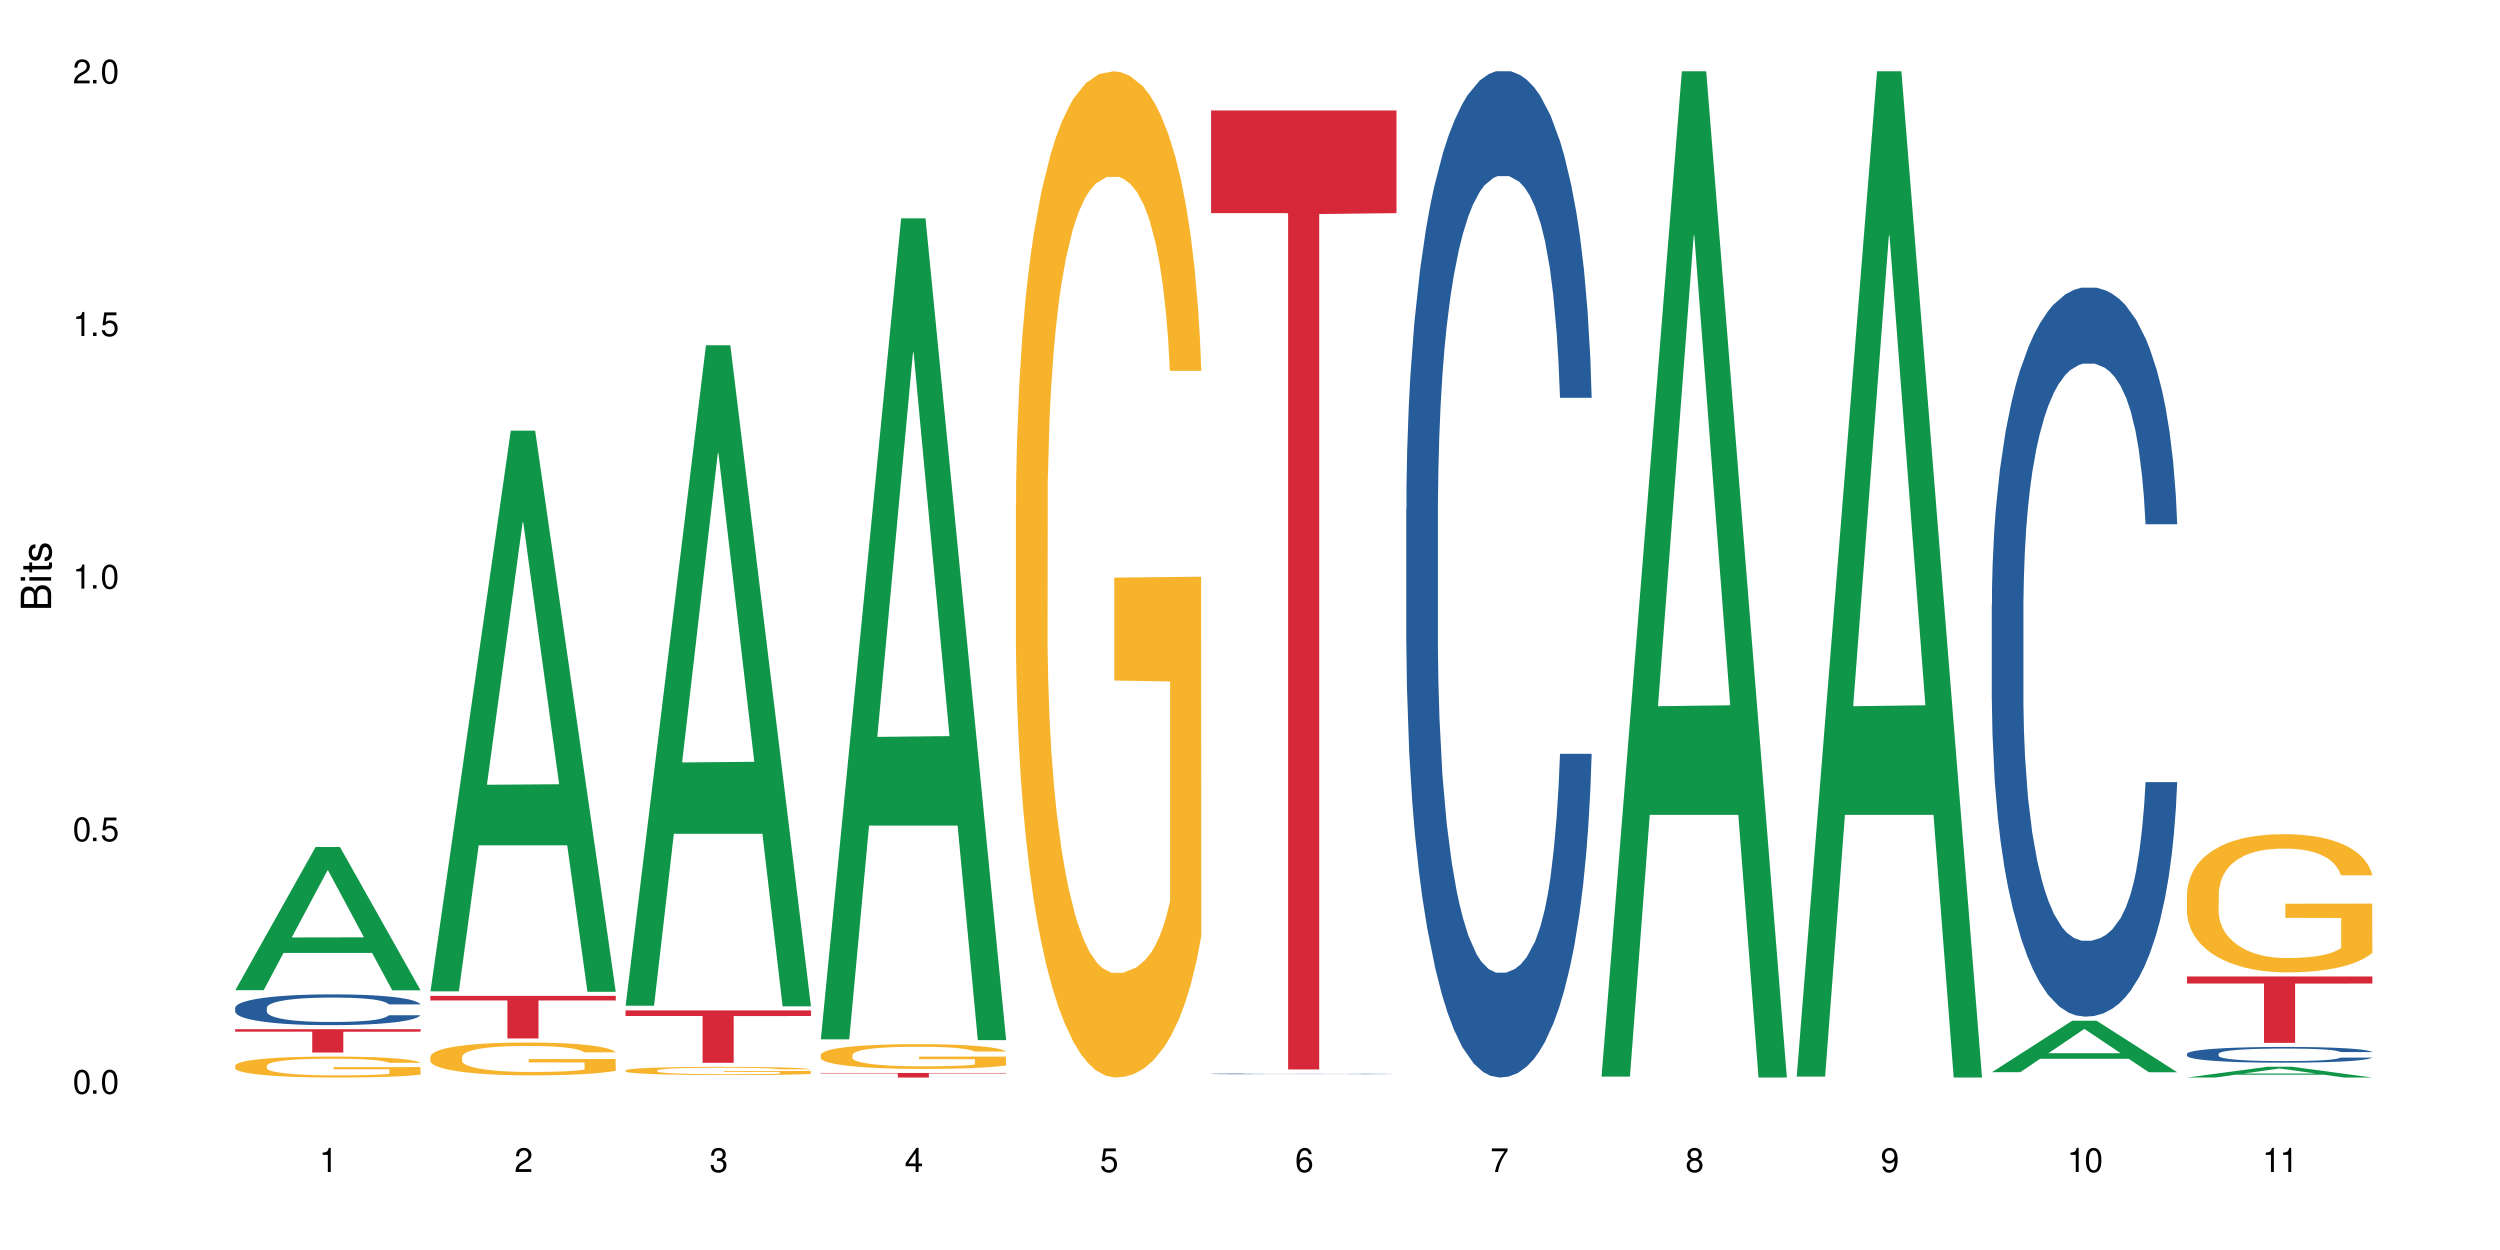 <?xml version="1.0" encoding="UTF-8"?>
<svg xmlns="http://www.w3.org/2000/svg" xmlns:xlink="http://www.w3.org/1999/xlink" width="720" height="360" viewBox="0 0 720 360">
<defs>
<g>
<g id="glyph-0-0">
</g>
<g id="glyph-0-1">
<path d="M 2.641 -6.938 C 2 -6.938 1.422 -6.656 1.078 -6.172 C 0.641 -5.562 0.406 -4.641 0.406 -3.359 C 0.406 -1.016 1.188 0.219 2.641 0.219 C 4.078 0.219 4.859 -1.016 4.859 -3.297 C 4.859 -4.641 4.656 -5.547 4.203 -6.172 C 3.844 -6.656 3.281 -6.938 2.641 -6.938 Z M 2.641 -6.188 C 3.547 -6.188 4 -5.25 4 -3.375 C 4 -1.406 3.562 -0.484 2.625 -0.484 C 1.734 -0.484 1.281 -1.438 1.281 -3.344 C 1.281 -5.25 1.734 -6.188 2.641 -6.188 Z M 2.641 -6.188 "/>
</g>
<g id="glyph-0-2">
<path d="M 1.828 -1 L 0.828 -1 L 0.828 0 L 1.828 0 Z M 1.828 -1 "/>
</g>
<g id="glyph-0-3">
<path d="M 4.562 -6.797 L 1.062 -6.797 L 0.547 -3.094 L 1.328 -3.094 C 1.719 -3.562 2.047 -3.734 2.578 -3.734 C 3.484 -3.734 4.062 -3.109 4.062 -2.094 C 4.062 -1.125 3.484 -0.531 2.578 -0.531 C 1.828 -0.531 1.375 -0.906 1.188 -1.672 L 0.328 -1.672 C 0.453 -1.109 0.547 -0.844 0.75 -0.594 C 1.125 -0.078 1.828 0.219 2.594 0.219 C 3.969 0.219 4.922 -0.781 4.922 -2.219 C 4.922 -3.562 4.031 -4.484 2.719 -4.484 C 2.25 -4.484 1.859 -4.359 1.469 -4.062 L 1.734 -5.969 L 4.562 -5.969 Z M 4.562 -6.797 "/>
</g>
<g id="glyph-0-4">
<path d="M 2.484 -4.938 L 2.484 0 L 3.328 0 L 3.328 -6.938 L 2.766 -6.938 C 2.469 -5.875 2.281 -5.734 0.984 -5.562 L 0.984 -4.938 Z M 2.484 -4.938 "/>
</g>
<g id="glyph-0-5">
<path d="M 4.859 -0.828 L 1.281 -0.828 C 1.359 -1.406 1.672 -1.781 2.5 -2.281 L 3.469 -2.828 C 4.406 -3.344 4.906 -4.062 4.906 -4.906 C 4.906 -5.484 4.672 -6.031 4.266 -6.406 C 3.859 -6.766 3.375 -6.938 2.719 -6.938 C 1.859 -6.938 1.219 -6.625 0.844 -6.031 C 0.609 -5.672 0.5 -5.234 0.484 -4.531 L 1.328 -4.531 C 1.359 -5.016 1.406 -5.281 1.531 -5.516 C 1.75 -5.938 2.188 -6.203 2.703 -6.203 C 3.469 -6.203 4.031 -5.641 4.031 -4.891 C 4.031 -4.344 3.719 -3.859 3.125 -3.516 L 2.234 -3 C 0.812 -2.172 0.406 -1.531 0.328 -0.016 L 4.859 -0.016 Z M 4.859 -0.828 "/>
</g>
<g id="glyph-0-6">
<path d="M 2.125 -3.188 L 2.578 -3.188 C 3.5 -3.188 3.984 -2.766 3.984 -1.922 C 3.984 -1.062 3.469 -0.531 2.594 -0.531 C 1.656 -0.531 1.203 -1 1.156 -2.016 L 0.312 -2.016 C 0.344 -1.453 0.438 -1.094 0.609 -0.781 C 0.953 -0.109 1.625 0.219 2.547 0.219 C 3.953 0.219 4.859 -0.625 4.859 -1.938 C 4.859 -2.828 4.516 -3.297 3.703 -3.594 C 4.344 -3.844 4.656 -4.328 4.656 -5.031 C 4.656 -6.219 3.875 -6.938 2.578 -6.938 C 1.203 -6.938 0.484 -6.172 0.453 -4.703 L 1.297 -4.703 C 1.312 -5.125 1.344 -5.359 1.453 -5.578 C 1.641 -5.969 2.062 -6.203 2.594 -6.203 C 3.344 -6.203 3.797 -5.75 3.797 -5 C 3.797 -4.516 3.609 -4.219 3.25 -4.047 C 3.016 -3.953 2.703 -3.922 2.125 -3.906 Z M 2.125 -3.188 "/>
</g>
<g id="glyph-0-7">
<path d="M 3.141 -1.672 L 3.141 0 L 3.984 0 L 3.984 -1.672 L 4.984 -1.672 L 4.984 -2.438 L 3.984 -2.438 L 3.984 -6.938 L 3.359 -6.938 L 0.266 -2.578 L 0.266 -1.672 Z M 3.141 -2.438 L 1 -2.438 L 3.141 -5.5 Z M 3.141 -2.438 "/>
</g>
<g id="glyph-0-8">
<path d="M 4.781 -5.125 C 4.609 -6.266 3.891 -6.938 2.844 -6.938 C 2.094 -6.938 1.422 -6.578 1.031 -5.953 C 0.594 -5.266 0.406 -4.422 0.406 -3.172 C 0.406 -2 0.578 -1.25 0.984 -0.641 C 1.359 -0.078 1.953 0.219 2.703 0.219 C 3.984 0.219 4.922 -0.75 4.922 -2.094 C 4.922 -3.375 4.062 -4.281 2.844 -4.281 C 2.172 -4.281 1.641 -4.031 1.281 -3.516 C 1.281 -5.234 1.828 -6.188 2.797 -6.188 C 3.391 -6.188 3.797 -5.797 3.938 -5.125 Z M 2.734 -3.531 C 3.547 -3.531 4.062 -2.953 4.062 -2.031 C 4.062 -1.156 3.484 -0.531 2.703 -0.531 C 1.922 -0.531 1.328 -1.188 1.328 -2.078 C 1.328 -2.938 1.906 -3.531 2.734 -3.531 Z M 2.734 -3.531 "/>
</g>
<g id="glyph-0-9">
<path d="M 4.984 -6.797 L 0.438 -6.797 L 0.438 -5.969 L 4.109 -5.969 C 2.5 -3.656 1.828 -2.234 1.328 0 L 2.219 0 C 2.594 -2.172 3.453 -4.047 4.984 -6.094 Z M 4.984 -6.797 "/>
</g>
<g id="glyph-0-10">
<path d="M 3.75 -3.656 C 4.469 -4.094 4.688 -4.438 4.688 -5.078 C 4.688 -6.172 3.844 -6.938 2.641 -6.938 C 1.438 -6.938 0.594 -6.172 0.594 -5.094 C 0.594 -4.438 0.812 -4.094 1.516 -3.656 C 0.734 -3.266 0.359 -2.703 0.359 -1.922 C 0.359 -0.656 1.281 0.219 2.641 0.219 C 3.984 0.219 4.922 -0.656 4.922 -1.922 C 4.922 -2.703 4.531 -3.266 3.75 -3.656 Z M 2.641 -6.188 C 3.359 -6.188 3.812 -5.75 3.812 -5.062 C 3.812 -4.406 3.344 -3.984 2.641 -3.984 C 1.922 -3.984 1.453 -4.406 1.453 -5.078 C 1.453 -5.75 1.922 -6.188 2.641 -6.188 Z M 2.641 -3.266 C 3.484 -3.266 4.062 -2.719 4.062 -1.906 C 4.062 -1.078 3.484 -0.531 2.625 -0.531 C 1.797 -0.531 1.219 -1.094 1.219 -1.906 C 1.219 -2.719 1.781 -3.266 2.641 -3.266 Z M 2.641 -3.266 "/>
</g>
<g id="glyph-0-11">
<path d="M 0.516 -1.578 C 0.672 -0.453 1.406 0.219 2.438 0.219 C 3.188 0.219 3.859 -0.141 4.266 -0.766 C 4.688 -1.453 4.891 -2.297 4.891 -3.547 C 4.891 -4.719 4.703 -5.453 4.312 -6.078 C 3.938 -6.641 3.344 -6.938 2.594 -6.938 C 1.297 -6.938 0.359 -5.969 0.359 -4.625 C 0.359 -3.344 1.234 -2.453 2.453 -2.453 C 3.094 -2.453 3.578 -2.672 4.016 -3.203 C 4 -1.484 3.469 -0.531 2.5 -0.531 C 1.906 -0.531 1.484 -0.906 1.359 -1.578 Z M 2.578 -6.203 C 3.375 -6.203 3.969 -5.531 3.969 -4.641 C 3.969 -3.797 3.391 -3.188 2.547 -3.188 C 1.734 -3.188 1.234 -3.766 1.234 -4.688 C 1.234 -5.562 1.797 -6.203 2.578 -6.203 Z M 2.578 -6.203 "/>
</g>
<g id="glyph-1-0">
</g>
<g id="glyph-1-1">
<path d="M 0 -0.953 L 0 -4.891 C 0 -5.719 -0.234 -6.344 -0.734 -6.797 C -1.188 -7.234 -1.812 -7.469 -2.5 -7.469 C -3.547 -7.469 -4.188 -7 -4.625 -5.875 C -4.984 -6.688 -5.625 -7.094 -6.531 -7.094 C -7.172 -7.094 -7.734 -6.859 -8.141 -6.391 C -8.562 -5.922 -8.75 -5.344 -8.75 -4.5 L -8.75 -0.953 Z M -4.984 -2.062 L -7.766 -2.062 L -7.766 -4.219 C -7.766 -4.844 -7.688 -5.203 -7.453 -5.5 C -7.219 -5.812 -6.859 -5.969 -6.375 -5.969 C -5.891 -5.969 -5.531 -5.812 -5.297 -5.5 C -5.062 -5.203 -4.984 -4.844 -4.984 -4.219 Z M -0.984 -2.062 L -4 -2.062 L -4 -4.781 C -4 -5.766 -3.438 -6.359 -2.484 -6.359 C -1.547 -6.359 -0.984 -5.766 -0.984 -4.781 Z M -0.984 -2.062 "/>
</g>
<g id="glyph-1-2">
<path d="M -6.281 -1.797 L -6.281 -0.797 L 0 -0.797 L 0 -1.797 Z M -8.75 -1.797 L -8.75 -0.797 L -7.484 -0.797 L -7.484 -1.797 Z M -8.75 -1.797 "/>
</g>
<g id="glyph-1-3">
<path d="M -6.281 -3.047 L -6.281 -2.016 L -8.016 -2.016 L -8.016 -1.016 L -6.281 -1.016 L -6.281 -0.172 L -5.469 -0.172 L -5.469 -1.016 L -0.719 -1.016 C -0.078 -1.016 0.281 -1.453 0.281 -2.234 C 0.281 -2.5 0.25 -2.719 0.188 -3.047 L -0.641 -3.047 C -0.609 -2.906 -0.594 -2.766 -0.594 -2.562 C -0.594 -2.141 -0.719 -2.016 -1.156 -2.016 L -5.469 -2.016 L -5.469 -3.047 Z M -6.281 -3.047 "/>
</g>
<g id="glyph-1-4">
<path d="M -4.531 -5.25 C -5.766 -5.25 -6.469 -4.422 -6.469 -2.969 C -6.469 -1.516 -5.719 -0.562 -4.547 -0.562 C -3.562 -0.562 -3.094 -1.062 -2.734 -2.562 L -2.516 -3.484 C -2.344 -4.188 -2.094 -4.469 -1.641 -4.469 C -1.047 -4.469 -0.641 -3.875 -0.641 -3 C -0.641 -2.453 -0.797 -2 -1.062 -1.75 C -1.25 -1.594 -1.422 -1.531 -1.875 -1.469 L -1.875 -0.406 C -0.422 -0.453 0.281 -1.266 0.281 -2.922 C 0.281 -4.5 -0.5 -5.516 -1.719 -5.516 C -2.656 -5.516 -3.172 -4.984 -3.469 -3.734 L -3.703 -2.766 C -3.891 -1.953 -4.156 -1.609 -4.594 -1.609 C -5.188 -1.609 -5.547 -2.125 -5.547 -2.938 C -5.547 -3.75 -5.203 -4.172 -4.531 -4.203 Z M -4.531 -5.25 "/>
</g>
</g>
</defs>
<rect x="-72" y="-36" width="864" height="432" fill="rgb(100%, 100%, 100%)" fill-opacity="1"/>
<path fill-rule="nonzero" fill="rgb(6.275%, 58.824%, 28.235%)" fill-opacity="1" d="M 67.73 285.184 L 67.789 285.145 L 90.895 243.938 L 97.91 243.938 L 121.133 285.223 L 112.973 285.223 L 107.152 274.445 L 81.652 274.445 L 75.945 285.184 L 67.73 285.184 L 84.105 269.988 L 104.816 269.949 L 94.488 250.684 L 94.375 250.645 L 94.262 250.762 L 84.047 269.949 L 84.105 269.988 Z M 67.73 285.184 "/>
<path fill-rule="nonzero" fill="rgb(14.51%, 36.078%, 60%)" fill-opacity="1" d="M 67.73 290.242 L 67.797 290.234 L 67.797 290.039 L 67.992 289.73 L 68.449 289.344 L 68.902 289.074 L 70.074 288.598 L 71.703 288.137 L 73.398 287.781 L 74.633 287.57 L 75.742 287.406 L 78.281 287.105 L 79.91 286.953 L 81.668 286.816 L 83.816 286.68 L 85.379 286.598 L 88.895 286.469 L 91.5 286.41 L 93.52 286.387 L 97.883 286.387 L 100.488 286.418 L 102.375 286.461 L 104.461 286.523 L 106.219 286.598 L 109.281 286.777 L 112.016 287.004 L 113.254 287.133 L 115.207 287.383 L 116.703 287.625 L 117.746 287.836 L 118.918 288.137 L 119.961 288.5 L 120.742 288.914 L 121.133 289.262 L 112.016 289.262 L 111.559 288.938 L 111.039 288.688 L 110.062 288.355 L 109.086 288.121 L 107.715 287.883 L 106.48 287.73 L 104.785 287.578 L 103.289 287.48 L 101.727 287.406 L 100.227 287.359 L 97.363 287.309 L 94.039 287.309 L 92.805 287.324 L 90.262 287.391 L 88.895 287.449 L 86.941 287.562 L 85.574 287.664 L 83.945 287.828 L 82.84 287.965 L 81.473 288.176 L 80.496 288.363 L 79.387 288.629 L 78.738 288.832 L 78.152 289.059 L 77.629 289.324 L 77.238 289.609 L 76.977 289.91 L 76.848 290.199 L 76.848 291.457 L 76.977 291.746 L 77.305 292.086 L 78.152 292.582 L 79.387 293.008 L 80.82 293.352 L 82.188 293.594 L 82.969 293.707 L 84.012 293.836 L 85.641 293.996 L 87.984 294.16 L 89.352 294.223 L 91.438 294.289 L 93.586 294.32 L 96.449 294.32 L 98.988 294.289 L 100.684 294.25 L 102.441 294.184 L 104.852 294.047 L 106.348 293.918 L 107.652 293.762 L 108.629 293.609 L 109.281 293.48 L 110.258 293.227 L 111.039 292.953 L 111.625 292.668 L 112.016 292.395 L 121.133 292.395 L 120.742 292.719 L 120.156 293.035 L 119.57 293.27 L 118.656 293.551 L 117.613 293.805 L 116.117 294.086 L 114.879 294.273 L 113.254 294.477 L 111.754 294.629 L 110.125 294.766 L 107.715 294.93 L 106.152 295.008 L 104.461 295.082 L 102.441 295.148 L 99.902 295.203 L 97.168 295.234 L 94.625 295.246 L 91.891 295.227 L 89.871 295.195 L 87.203 295.121 L 83.883 294.977 L 81.473 294.824 L 79.582 294.668 L 77.957 294.508 L 76.133 294.289 L 73.789 293.934 L 72.355 293.656 L 71.379 293.43 L 70.27 293.113 L 69.488 292.832 L 68.578 292.379 L 67.926 291.805 L 67.73 291.359 Z M 67.73 290.242 "/>
<path fill-rule="nonzero" fill="rgb(96.863%, 70.196%, 16.863%)" fill-opacity="1" d="M 67.73 306.879 L 67.797 306.871 L 67.797 306.762 L 68.055 306.516 L 68.707 306.172 L 69.555 305.891 L 70.465 305.668 L 71.051 305.555 L 72.027 305.387 L 72.875 305.266 L 75.023 305.02 L 77.762 304.785 L 79.258 304.688 L 80.949 304.594 L 83.359 304.488 L 84.469 304.449 L 87.855 304.363 L 91.695 304.305 L 95.93 304.289 L 97.883 304.297 L 100.555 304.316 L 104.199 304.379 L 106.285 304.434 L 107.91 304.488 L 109.605 304.559 L 111.688 304.672 L 113.645 304.805 L 115.207 304.938 L 116.77 305.102 L 118.07 305.277 L 119.18 305.473 L 120.156 305.703 L 120.742 305.895 L 121.133 306.09 L 112.078 306.09 L 111.559 305.895 L 110.973 305.746 L 109.996 305.566 L 109.02 305.434 L 108.043 305.328 L 106.219 305.184 L 104.656 305.094 L 102.703 305.02 L 100.812 304.969 L 98.664 304.938 L 97.363 304.926 L 93.91 304.926 L 90.785 304.965 L 88.961 305.008 L 87.66 305.051 L 85.836 305.133 L 84.727 305.199 L 84.078 305.246 L 82.125 305.414 L 80.82 305.57 L 80.105 305.676 L 79.191 305.84 L 78.543 305.988 L 77.824 306.211 L 77.434 306.375 L 76.914 306.75 L 76.848 307.746 L 77.043 307.953 L 77.434 308.18 L 77.957 308.379 L 78.738 308.59 L 79.52 308.75 L 80.887 308.965 L 82.059 309.105 L 82.969 309.203 L 84.727 309.352 L 85.445 309.398 L 87.137 309.5 L 88.895 309.578 L 91.047 309.645 L 92.672 309.676 L 95.277 309.703 L 98.598 309.703 L 102.508 309.672 L 104.98 309.625 L 106.676 309.582 L 107.781 309.543 L 109.148 309.484 L 110.125 309.426 L 111.039 309.367 L 112.145 309.273 L 112.145 307.953 L 96.059 307.949 L 96.059 307.332 L 121.066 307.324 L 121.133 309.484 L 119.766 309.633 L 118.07 309.773 L 116.441 309.887 L 114.75 309.98 L 112.34 310.086 L 110.387 310.148 L 107.391 310.227 L 104.656 310.277 L 101.789 310.309 L 99.25 310.328 L 96.254 310.332 L 93.586 310.32 L 90.719 310.289 L 88.441 310.246 L 86.355 310.188 L 84.273 310.117 L 81.668 310 L 79.973 309.906 L 78.215 309.793 L 76.457 309.652 L 74.895 309.504 L 73.852 309.391 L 72.812 309.258 L 71.703 309.09 L 70.66 308.902 L 69.879 308.73 L 69.164 308.539 L 68.645 308.355 L 68.121 308.109 L 67.859 307.91 L 67.73 307.738 Z M 67.73 306.879 "/>
<path fill-rule="nonzero" fill="rgb(83.922%, 15.686%, 22.353%)" fill-opacity="1" d="M 67.73 296.406 L 121.133 296.406 L 121.133 297.129 L 98.875 297.133 L 98.875 303.125 L 89.922 303.125 L 89.922 297.141 L 89.793 297.129 L 67.73 297.129 Z M 67.73 296.406 "/>
<path fill-rule="nonzero" fill="rgb(6.275%, 58.824%, 28.235%)" fill-opacity="1" d="M 123.941 285.5 L 124 285.348 L 147.105 124.035 L 154.125 124.035 L 177.344 285.648 L 169.184 285.648 L 163.367 243.465 L 137.863 243.465 L 132.156 285.5 L 123.941 285.5 L 140.316 226.012 L 161.027 225.859 L 150.699 150.441 L 150.586 150.289 L 150.473 150.746 L 140.258 225.859 L 140.316 226.012 Z M 123.941 285.5 "/>
<path fill-rule="nonzero" fill="rgb(96.863%, 70.196%, 16.863%)" fill-opacity="1" d="M 123.941 304.301 L 124.008 304.293 L 124.008 304.117 L 124.27 303.73 L 124.918 303.195 L 125.766 302.754 L 126.676 302.41 L 127.266 302.227 L 128.242 301.969 L 129.086 301.777 L 131.234 301.391 L 133.973 301.027 L 135.469 300.871 L 137.164 300.723 L 139.57 300.559 L 140.68 300.5 L 144.066 300.359 L 147.906 300.273 L 152.141 300.25 L 154.094 300.258 L 156.766 300.293 L 160.41 300.387 L 162.496 300.473 L 164.125 300.559 L 165.816 300.672 L 167.902 300.844 L 169.855 301.051 L 171.418 301.258 L 172.98 301.52 L 174.281 301.797 L 175.391 302.098 L 176.367 302.461 L 176.953 302.762 L 177.344 303.066 L 168.293 303.066 L 167.77 302.762 L 167.184 302.527 L 166.207 302.246 L 165.23 302.035 L 164.254 301.871 L 162.43 301.648 L 160.867 301.512 L 158.914 301.391 L 157.023 301.312 L 154.875 301.258 L 153.574 301.242 L 150.121 301.242 L 146.996 301.301 L 145.172 301.371 L 143.871 301.441 L 142.047 301.57 L 140.941 301.676 L 140.289 301.742 L 138.336 302.012 L 137.031 302.254 L 136.316 302.418 L 135.402 302.676 L 134.754 302.91 L 134.035 303.254 L 133.645 303.516 L 133.125 304.102 L 133.059 305.656 L 133.254 305.984 L 133.645 306.34 L 134.168 306.648 L 134.949 306.977 L 135.73 307.227 L 137.098 307.566 L 138.27 307.789 L 139.18 307.938 L 140.941 308.172 L 141.656 308.246 L 143.348 308.402 L 145.109 308.523 L 147.258 308.629 L 148.883 308.68 L 151.488 308.723 L 154.812 308.723 L 158.719 308.672 L 161.191 308.602 L 162.887 308.531 L 163.992 308.473 L 165.359 308.379 L 166.336 308.289 L 167.25 308.195 L 168.355 308.051 L 168.355 305.984 L 152.27 305.977 L 152.27 305.008 L 177.277 305 L 177.344 308.379 L 175.977 308.609 L 174.281 308.836 L 172.656 309.008 L 170.961 309.156 L 168.551 309.32 L 166.598 309.422 L 163.602 309.543 L 160.867 309.621 L 158 309.672 L 155.461 309.699 L 152.465 309.707 L 149.797 309.691 L 146.93 309.637 L 144.652 309.57 L 142.566 309.484 L 140.484 309.371 L 137.879 309.188 L 136.188 309.043 L 134.426 308.859 L 132.668 308.645 L 131.105 308.41 L 130.062 308.23 L 129.023 308.023 L 127.914 307.766 L 126.871 307.469 L 126.09 307.203 L 125.375 306.898 L 124.855 306.613 L 124.332 306.227 L 124.074 305.914 L 123.941 305.648 Z M 123.941 304.301 "/>
<path fill-rule="nonzero" fill="rgb(83.922%, 15.686%, 22.353%)" fill-opacity="1" d="M 123.941 286.812 L 177.344 286.812 L 177.344 288.129 L 155.086 288.141 L 155.086 299.086 L 146.133 299.086 L 146.133 288.152 L 146.004 288.129 L 123.941 288.129 Z M 123.941 286.812 "/>
<path fill-rule="nonzero" fill="rgb(6.275%, 58.824%, 28.235%)" fill-opacity="1" d="M 180.152 289.656 L 180.211 289.477 L 203.316 99.441 L 210.336 99.441 L 233.555 289.832 L 225.395 289.832 L 219.578 240.137 L 194.074 240.137 L 188.371 289.656 L 180.152 289.656 L 196.527 219.578 L 217.238 219.398 L 206.91 130.551 L 206.797 130.371 L 206.684 130.906 L 196.473 219.398 L 196.527 219.578 Z M 180.152 289.656 "/>
<path fill-rule="nonzero" fill="rgb(96.863%, 70.196%, 16.863%)" fill-opacity="1" d="M 180.152 308.27 L 180.219 308.27 L 180.219 308.227 L 180.48 308.129 L 181.129 307.992 L 181.977 307.883 L 182.891 307.797 L 183.477 307.75 L 184.453 307.688 L 185.297 307.637 L 187.449 307.539 L 190.184 307.449 L 191.68 307.41 L 193.375 307.375 L 195.785 307.332 L 196.891 307.316 L 200.277 307.285 L 204.121 307.262 L 208.352 307.254 L 210.305 307.258 L 212.977 307.266 L 216.621 307.289 L 218.707 307.312 L 220.336 307.332 L 222.027 307.359 L 224.113 307.406 L 226.066 307.457 L 227.629 307.508 L 229.191 307.574 L 230.492 307.645 L 231.602 307.719 L 232.578 307.809 L 233.164 307.887 L 233.555 307.961 L 224.504 307.961 L 223.98 307.887 L 223.395 307.828 L 222.418 307.754 L 221.441 307.703 L 220.465 307.664 L 218.641 307.605 L 217.078 307.57 L 215.125 307.539 L 213.238 307.523 L 211.086 307.508 L 209.785 307.504 L 206.332 307.504 L 203.207 307.52 L 201.383 307.535 L 200.082 307.555 L 198.258 307.586 L 197.152 307.613 L 196.5 307.629 L 194.547 307.695 L 193.242 307.758 L 192.527 307.797 L 191.617 307.863 L 190.965 307.922 L 190.246 308.008 L 189.855 308.074 L 189.336 308.223 L 189.27 308.609 L 189.465 308.691 L 189.855 308.781 L 190.379 308.859 L 191.16 308.941 L 191.941 309.004 L 193.309 309.09 L 194.48 309.145 L 195.395 309.184 L 197.152 309.242 L 197.867 309.258 L 199.562 309.297 L 201.32 309.328 L 203.469 309.355 L 205.098 309.367 L 207.699 309.379 L 211.023 309.379 L 214.93 309.367 L 217.402 309.348 L 219.098 309.332 L 220.203 309.316 L 221.57 309.293 L 222.551 309.27 L 223.461 309.246 L 224.566 309.211 L 224.566 308.691 L 208.484 308.691 L 208.484 308.449 L 233.488 308.445 L 233.555 309.293 L 232.188 309.352 L 230.492 309.406 L 228.867 309.449 L 227.172 309.488 L 224.762 309.527 L 222.809 309.555 L 219.812 309.586 L 217.078 309.605 L 214.215 309.617 L 211.672 309.625 L 208.68 309.625 L 206.008 309.621 L 203.141 309.609 L 200.863 309.59 L 198.777 309.57 L 196.695 309.543 L 194.09 309.496 L 192.398 309.457 L 190.641 309.414 L 188.879 309.359 L 187.316 309.301 L 186.277 309.254 L 185.234 309.203 L 184.125 309.137 L 183.086 309.066 L 182.305 308.996 L 181.586 308.922 L 181.066 308.852 L 180.543 308.754 L 180.285 308.676 L 180.152 308.609 Z M 180.152 308.27 "/>
<path fill-rule="nonzero" fill="rgb(83.922%, 15.686%, 22.353%)" fill-opacity="1" d="M 180.152 290.996 L 233.555 290.996 L 233.555 292.613 L 211.301 292.629 L 211.301 306.09 L 202.344 306.09 L 202.344 292.641 L 202.215 292.613 L 180.152 292.613 Z M 180.152 290.996 "/>
<path fill-rule="nonzero" fill="rgb(6.275%, 58.824%, 28.235%)" fill-opacity="1" d="M 236.367 299.336 L 236.422 299.113 L 259.527 62.883 L 266.547 62.883 L 289.766 299.559 L 281.609 299.559 L 275.789 237.777 L 250.285 237.777 L 244.582 299.336 L 236.367 299.336 L 252.738 212.223 L 273.449 212 L 263.121 101.551 L 263.008 101.328 L 262.895 101.996 L 252.684 212 L 252.738 212.223 Z M 236.367 299.336 "/>
<path fill-rule="nonzero" fill="rgb(96.863%, 70.196%, 16.863%)" fill-opacity="1" d="M 236.367 303.773 L 236.43 303.766 L 236.43 303.637 L 236.691 303.344 L 237.344 302.941 L 238.188 302.609 L 239.102 302.348 L 239.688 302.211 L 240.664 302.02 L 241.512 301.875 L 243.66 301.582 L 246.395 301.309 L 247.891 301.191 L 249.586 301.082 L 251.996 300.957 L 253.102 300.91 L 256.488 300.809 L 260.332 300.742 L 264.562 300.723 L 266.516 300.73 L 269.188 300.754 L 272.836 300.828 L 274.918 300.891 L 276.547 300.957 L 278.238 301.043 L 280.324 301.172 L 282.277 301.328 L 283.84 301.484 L 285.402 301.68 L 286.707 301.887 L 287.812 302.113 L 288.789 302.387 L 289.375 302.617 L 289.766 302.844 L 280.715 302.844 L 280.191 302.617 L 279.605 302.441 L 278.629 302.227 L 277.652 302.07 L 276.676 301.945 L 274.852 301.777 L 273.289 301.672 L 271.336 301.582 L 269.449 301.523 L 267.301 301.484 L 265.996 301.473 L 262.543 301.473 L 259.418 301.516 L 257.594 301.57 L 256.293 301.621 L 254.469 301.719 L 253.363 301.797 L 252.711 301.848 L 250.758 302.051 L 249.457 302.23 L 248.738 302.355 L 247.828 302.551 L 247.176 302.727 L 246.461 302.988 L 246.07 303.184 L 245.547 303.625 L 245.484 304.797 L 245.68 305.043 L 246.07 305.309 L 246.59 305.543 L 247.371 305.789 L 248.152 305.98 L 249.52 306.234 L 250.691 306.402 L 251.605 306.512 L 253.363 306.688 L 254.078 306.746 L 255.773 306.863 L 257.531 306.957 L 259.68 307.031 L 261.309 307.07 L 263.914 307.105 L 267.234 307.105 L 271.141 307.066 L 273.617 307.012 L 275.309 306.961 L 276.418 306.918 L 277.785 306.844 L 278.762 306.781 L 279.672 306.707 L 280.781 306.598 L 280.781 305.043 L 264.695 305.035 L 264.695 304.309 L 289.699 304.301 L 289.766 306.844 L 288.398 307.02 L 286.707 307.188 L 285.078 307.32 L 283.383 307.43 L 280.977 307.555 L 279.02 307.633 L 276.023 307.723 L 273.289 307.781 L 270.426 307.82 L 267.887 307.84 L 264.891 307.848 L 262.219 307.832 L 259.355 307.793 L 257.074 307.742 L 254.992 307.676 L 252.906 307.594 L 250.301 307.457 L 248.609 307.344 L 246.852 307.207 L 245.094 307.047 L 243.527 306.871 L 242.488 306.734 L 241.445 306.578 L 240.34 306.383 L 239.297 306.16 L 238.516 305.961 L 237.797 305.73 L 237.277 305.516 L 236.758 305.227 L 236.496 304.992 L 236.367 304.789 Z M 236.367 303.773 "/>
<path fill-rule="nonzero" fill="rgb(83.922%, 15.686%, 22.353%)" fill-opacity="1" d="M 236.367 309.012 L 289.766 309.012 L 289.766 309.152 L 267.512 309.152 L 267.512 310.332 L 258.555 310.332 L 258.555 309.152 L 236.367 309.152 Z M 236.367 309.012 "/>
<path fill-rule="nonzero" fill="rgb(96.863%, 70.196%, 16.863%)" fill-opacity="1" d="M 292.578 144.652 L 292.641 144.387 L 292.641 139.094 L 292.902 127.184 L 293.555 110.777 L 294.398 97.277 L 295.312 86.691 L 295.898 81.133 L 296.875 73.195 L 297.723 67.371 L 299.871 55.461 L 302.605 44.348 L 304.105 39.582 L 305.797 35.082 L 308.207 30.055 L 309.312 28.203 L 312.699 23.965 L 316.543 21.32 L 320.773 20.527 L 322.73 20.789 L 325.398 21.848 L 329.047 24.762 L 331.129 27.406 L 332.758 30.055 L 334.449 33.496 L 336.535 38.789 L 338.488 45.141 L 340.051 51.492 L 341.613 59.43 L 342.918 67.902 L 344.023 77.164 L 345 88.281 L 345.586 97.543 L 345.977 106.805 L 336.926 106.805 L 336.406 97.543 L 335.82 90.398 L 334.84 81.664 L 333.863 75.312 L 332.887 70.281 L 331.066 63.402 L 329.5 59.168 L 327.547 55.461 L 325.66 53.078 L 323.512 51.492 L 322.207 50.961 L 318.758 50.961 L 315.629 52.816 L 313.809 54.934 L 312.504 57.051 L 310.68 61.02 L 309.574 64.195 L 308.922 66.312 L 306.969 74.516 L 305.668 81.93 L 304.949 86.957 L 304.039 94.898 L 303.387 102.043 L 302.672 112.629 L 302.281 120.57 L 301.758 138.566 L 301.695 186.207 L 301.891 196.262 L 302.281 207.113 L 302.801 216.641 L 303.582 226.699 L 304.363 234.375 L 305.73 244.695 L 306.902 251.578 L 307.816 256.078 L 309.574 263.223 L 310.289 265.605 L 311.984 270.367 L 313.742 274.074 L 315.891 277.25 L 317.52 278.836 L 320.125 280.16 L 323.445 280.16 L 327.352 278.574 L 329.828 276.457 L 331.52 274.34 L 332.629 272.484 L 333.996 269.574 L 334.973 266.926 L 335.883 264.016 L 336.992 259.516 L 336.992 196.262 L 320.906 195.996 L 320.906 166.355 L 345.914 166.09 L 345.977 269.574 L 344.609 276.719 L 342.918 283.602 L 341.289 288.895 L 339.598 293.395 L 337.188 298.422 L 335.234 301.598 L 332.238 305.305 L 329.5 307.688 L 326.637 309.273 L 324.098 310.066 L 321.102 310.332 L 318.43 309.805 L 315.566 308.215 L 313.285 306.098 L 311.203 303.453 L 309.117 300.012 L 306.512 294.453 L 304.82 289.953 L 303.062 284.395 L 301.305 277.777 L 299.742 270.633 L 298.699 265.074 L 297.656 258.723 L 296.551 250.781 L 295.508 241.785 L 294.727 233.578 L 294.008 224.316 L 293.488 215.582 L 292.969 203.672 L 292.707 194.145 L 292.578 185.941 Z M 292.578 144.652 "/>
<path fill-rule="nonzero" fill="rgb(14.51%, 36.078%, 60%)" fill-opacity="1" d="M 348.789 309.27 L 348.852 309.266 L 348.852 309.262 L 349.051 309.254 L 349.504 309.242 L 349.961 309.238 L 351.133 309.223 L 352.762 309.211 L 354.453 309.203 L 355.691 309.195 L 356.797 309.191 L 359.34 309.184 L 360.965 309.18 L 362.727 309.176 L 364.875 309.172 L 366.438 309.172 L 369.953 309.168 L 372.559 309.168 L 374.578 309.164 L 378.941 309.164 L 381.547 309.168 L 385.52 309.168 L 387.277 309.172 L 390.336 309.176 L 393.07 309.184 L 394.309 309.184 L 396.262 309.191 L 397.762 309.199 L 398.805 309.203 L 399.977 309.211 L 401.016 309.223 L 401.797 309.234 L 402.188 309.242 L 393.07 309.242 L 392.617 309.234 L 392.094 309.227 L 390.141 309.211 L 388.773 309.207 L 387.535 309.203 L 385.844 309.195 L 384.344 309.195 L 382.781 309.191 L 371.32 309.191 L 369.953 309.195 L 368 309.195 L 366.633 309.199 L 365.004 309.203 L 363.898 309.207 L 362.531 309.215 L 361.551 309.219 L 360.445 309.227 L 359.793 309.23 L 359.207 309.238 L 358.688 309.242 L 358.297 309.25 L 358.035 309.258 L 357.906 309.266 L 357.906 309.301 L 358.035 309.309 L 358.363 309.316 L 359.207 309.328 L 360.445 309.34 L 361.879 309.352 L 363.246 309.355 L 364.027 309.359 L 365.07 309.363 L 366.695 309.367 L 369.043 309.371 L 370.41 309.375 L 381.742 309.375 L 383.5 309.371 L 385.91 309.367 L 387.406 309.363 L 388.707 309.359 L 389.688 309.355 L 390.336 309.352 L 391.312 309.348 L 392.094 309.34 L 392.68 309.332 L 393.07 309.324 L 402.188 309.324 L 401.797 309.332 L 400.625 309.348 L 399.715 309.355 L 398.672 309.363 L 397.176 309.371 L 395.938 309.375 L 394.309 309.379 L 392.812 309.383 L 391.184 309.387 L 388.773 309.391 L 387.211 309.395 L 385.52 309.395 L 383.5 309.398 L 368.262 309.398 L 364.938 309.395 L 362.531 309.391 L 360.641 309.387 L 359.012 309.379 L 357.188 309.375 L 354.844 309.367 L 353.41 309.359 L 352.434 309.352 L 351.328 309.344 L 350.547 309.336 L 349.637 309.324 L 348.984 309.309 L 348.789 309.297 Z M 348.789 309.27 "/>
<path fill-rule="nonzero" fill="rgb(83.922%, 15.686%, 22.353%)" fill-opacity="1" d="M 348.789 31.82 L 402.188 31.82 L 402.188 61.383 L 379.934 61.641 L 379.934 308 L 370.98 308 L 370.98 61.902 L 370.848 61.383 L 348.789 61.383 Z M 348.789 31.82 "/>
<path fill-rule="nonzero" fill="rgb(14.51%, 36.078%, 60%)" fill-opacity="1" d="M 405 146.621 L 405.066 146.355 L 405.066 140 L 405.262 129.934 L 405.715 117.215 L 406.172 108.477 L 407.344 92.844 L 408.973 77.746 L 410.664 66.09 L 411.902 59.203 L 413.012 53.902 L 415.551 44.102 L 417.18 39.07 L 418.938 34.566 L 421.086 30.062 L 422.648 27.414 L 426.164 23.176 L 428.77 21.32 L 430.789 20.527 L 435.152 20.527 L 437.758 21.586 L 439.645 22.91 L 441.73 25.031 L 443.488 27.414 L 446.547 33.242 L 449.285 40.66 L 450.52 44.898 L 452.473 53.109 L 453.973 61.055 L 455.016 67.945 L 456.188 77.746 L 457.227 89.668 L 458.012 103.176 L 458.402 114.566 L 449.285 114.566 L 448.828 103.973 L 448.309 95.758 L 447.328 84.898 L 446.352 77.215 L 444.984 69.535 L 443.746 64.5 L 442.055 59.469 L 440.559 56.289 L 438.992 53.902 L 437.496 52.316 L 434.629 50.727 L 431.309 50.727 L 430.07 51.254 L 427.531 53.375 L 426.164 55.23 L 424.211 58.938 L 422.844 62.383 L 421.215 67.68 L 420.109 72.184 L 418.742 79.07 L 417.766 85.164 L 416.656 93.906 L 416.004 100.527 L 415.418 107.945 L 414.898 116.688 L 414.508 125.957 L 414.246 135.762 L 414.117 145.297 L 414.117 186.355 L 414.246 195.895 L 414.574 207.02 L 415.418 223.18 L 416.656 237.219 L 418.09 248.344 L 419.457 256.293 L 420.238 260 L 421.281 264.238 L 422.91 269.535 L 425.254 274.836 L 426.621 276.953 L 428.703 279.074 L 430.855 280.133 L 433.719 280.133 L 436.258 279.074 L 437.953 277.75 L 439.711 275.629 L 442.121 271.125 L 443.617 266.887 L 444.922 261.855 L 445.898 256.82 L 446.547 252.582 L 447.523 244.371 L 448.309 235.363 L 448.895 226.094 L 449.285 217.086 L 458.402 217.086 L 458.012 227.684 L 457.426 238.012 L 456.836 245.695 L 455.926 254.969 L 454.883 263.18 L 453.387 272.449 L 452.148 278.543 L 450.52 285.168 L 449.023 290.199 L 447.395 294.703 L 444.984 300 L 443.422 302.648 L 441.73 305.035 L 439.711 307.152 L 437.172 309.008 L 434.434 310.066 L 431.895 310.332 L 429.16 309.801 L 427.141 308.742 L 424.473 306.359 L 421.148 301.59 L 418.742 296.559 L 416.852 291.523 L 415.223 286.227 L 413.402 279.074 L 411.055 267.418 L 409.625 258.41 L 408.648 250.992 L 407.539 240.664 L 406.758 231.391 L 405.848 216.555 L 405.195 197.746 L 405 183.18 Z M 405 146.621 "/>
<path fill-rule="nonzero" fill="rgb(6.275%, 58.824%, 28.235%)" fill-opacity="1" d="M 461.211 310.059 L 461.27 309.789 L 484.375 20.527 L 491.391 20.527 L 514.613 310.332 L 506.453 310.332 L 500.633 234.684 L 475.133 234.684 L 469.426 310.059 L 461.211 310.059 L 477.586 203.391 L 498.297 203.117 L 487.969 67.875 L 487.855 67.602 L 487.742 68.418 L 477.527 203.117 L 477.586 203.391 Z M 461.211 310.059 "/>
<path fill-rule="nonzero" fill="rgb(6.275%, 58.824%, 28.235%)" fill-opacity="1" d="M 517.422 310.059 L 517.48 309.789 L 540.586 20.527 L 547.602 20.527 L 570.824 310.332 L 562.664 310.332 L 556.848 234.684 L 531.344 234.684 L 525.637 310.059 L 517.422 310.059 L 533.797 203.391 L 554.508 203.117 L 544.18 67.875 L 544.066 67.602 L 543.953 68.418 L 533.738 203.117 L 533.797 203.391 Z M 517.422 310.059 "/>
<path fill-rule="nonzero" fill="rgb(6.275%, 58.824%, 28.235%)" fill-opacity="1" d="M 573.633 308.793 L 573.691 308.781 L 596.797 293.969 L 603.816 293.969 L 627.035 308.809 L 618.875 308.809 L 613.059 304.934 L 587.555 304.934 L 581.852 308.793 L 573.633 308.793 L 590.008 303.332 L 610.719 303.316 L 600.391 296.391 L 600.277 296.379 L 600.164 296.418 L 589.953 303.316 L 590.008 303.332 Z M 573.633 308.793 "/>
<path fill-rule="nonzero" fill="rgb(14.51%, 36.078%, 60%)" fill-opacity="1" d="M 573.633 174.203 L 573.699 174.012 L 573.699 169.406 L 573.895 162.113 L 574.352 152.902 L 574.805 146.566 L 575.98 135.246 L 577.605 124.305 L 579.301 115.863 L 580.539 110.871 L 581.645 107.035 L 584.184 99.934 L 585.812 96.285 L 587.57 93.023 L 589.719 89.762 L 591.281 87.844 L 594.801 84.773 L 597.402 83.43 L 599.422 82.852 L 603.785 82.852 L 606.391 83.621 L 608.281 84.582 L 610.363 86.117 L 612.121 87.844 L 615.184 92.066 L 617.918 97.438 L 619.156 100.508 L 621.109 106.457 L 622.605 112.215 L 623.648 117.207 L 624.82 124.305 L 625.863 132.941 L 626.645 142.73 L 627.035 150.98 L 617.918 150.98 L 617.461 143.305 L 616.941 137.355 L 615.965 129.488 L 614.988 123.922 L 613.621 118.355 L 612.383 114.711 L 610.688 111.062 L 609.191 108.762 L 607.629 107.035 L 606.129 105.883 L 603.266 104.73 L 599.945 104.73 L 598.707 105.113 L 596.168 106.648 L 594.801 107.992 L 592.844 110.68 L 591.477 113.176 L 589.852 117.012 L 588.742 120.277 L 587.375 125.266 L 586.398 129.68 L 585.293 136.012 L 584.641 140.809 L 584.055 146.184 L 583.531 152.516 L 583.141 159.234 L 582.883 166.336 L 582.75 173.242 L 582.75 202.988 L 582.883 209.898 L 583.207 217.957 L 584.055 229.664 L 585.293 239.836 L 586.723 247.895 L 588.09 253.652 L 588.871 256.34 L 589.914 259.41 L 591.543 263.25 L 593.887 267.086 L 595.254 268.621 L 597.34 270.156 L 599.488 270.926 L 602.355 270.926 L 604.895 270.156 L 606.586 269.199 L 608.344 267.664 L 610.754 264.402 L 612.254 261.328 L 613.555 257.684 L 614.531 254.039 L 615.184 250.965 L 616.16 245.016 L 616.941 238.492 L 617.527 231.777 L 617.918 225.25 L 627.035 225.25 L 626.645 232.926 L 626.059 240.41 L 625.473 245.977 L 624.559 252.695 L 623.52 258.645 L 622.02 265.359 L 620.785 269.773 L 619.156 274.57 L 617.656 278.219 L 616.031 281.48 L 613.621 285.32 L 612.059 287.238 L 610.363 288.965 L 608.344 290.5 L 605.805 291.844 L 603.07 292.609 L 600.531 292.805 L 597.793 292.418 L 595.777 291.652 L 593.105 289.926 L 589.785 286.469 L 587.375 282.824 L 585.488 279.176 L 583.859 275.34 L 582.035 270.156 L 579.691 261.715 L 578.258 255.188 L 577.281 249.816 L 576.176 242.332 L 575.391 235.613 L 574.48 224.867 L 573.828 211.242 L 573.633 200.688 Z M 573.633 174.203 "/>
<path fill-rule="nonzero" fill="rgb(6.275%, 58.824%, 28.235%)" fill-opacity="1" d="M 629.848 310.328 L 629.902 310.328 L 653.008 307.223 L 660.027 307.223 L 683.246 310.332 L 675.09 310.332 L 669.27 309.52 L 643.766 309.52 L 638.062 310.328 L 629.848 310.328 L 646.219 309.184 L 666.93 309.18 L 656.602 307.73 L 656.488 307.727 L 656.375 307.734 L 646.164 309.18 L 646.219 309.184 Z M 629.848 310.328 "/>
<path fill-rule="nonzero" fill="rgb(14.51%, 36.078%, 60%)" fill-opacity="1" d="M 629.848 303.496 L 629.91 303.492 L 629.91 303.391 L 630.105 303.234 L 630.562 303.035 L 631.02 302.898 L 632.191 302.652 L 633.816 302.418 L 635.512 302.234 L 636.75 302.125 L 637.855 302.043 L 640.395 301.891 L 642.023 301.812 L 643.781 301.742 L 645.93 301.672 L 647.492 301.629 L 651.012 301.562 L 653.617 301.531 L 655.633 301.52 L 659.996 301.52 L 662.602 301.539 L 664.492 301.559 L 666.574 301.59 L 668.332 301.629 L 671.395 301.719 L 674.129 301.836 L 675.367 301.902 L 677.32 302.031 L 678.816 302.156 L 679.859 302.262 L 681.031 302.418 L 682.074 302.602 L 682.855 302.816 L 683.246 302.992 L 674.129 302.992 L 673.672 302.828 L 673.152 302.699 L 672.176 302.527 L 671.199 302.406 L 669.832 302.289 L 668.594 302.211 L 666.902 302.129 L 665.402 302.082 L 663.84 302.043 L 662.344 302.02 L 659.477 301.992 L 656.156 301.992 L 654.918 302 L 652.379 302.035 L 651.012 302.062 L 649.059 302.121 L 647.688 302.176 L 646.062 302.258 L 644.953 302.328 L 643.586 302.438 L 642.609 302.531 L 641.504 302.668 L 640.852 302.773 L 640.266 302.891 L 639.746 303.027 L 639.355 303.172 L 639.094 303.324 L 638.965 303.473 L 638.965 304.117 L 639.094 304.266 L 639.418 304.441 L 640.266 304.691 L 641.504 304.914 L 642.934 305.086 L 644.305 305.211 L 645.086 305.27 L 646.125 305.336 L 647.754 305.418 L 650.098 305.5 L 651.465 305.535 L 653.551 305.566 L 655.699 305.586 L 658.566 305.586 L 661.105 305.566 L 662.797 305.547 L 664.555 305.516 L 666.965 305.445 L 668.465 305.379 L 669.766 305.297 L 670.742 305.219 L 671.395 305.152 L 672.371 305.023 L 673.152 304.883 L 673.738 304.738 L 674.129 304.598 L 683.246 304.598 L 682.855 304.762 L 682.27 304.926 L 681.684 305.047 L 680.773 305.191 L 679.73 305.32 L 678.23 305.465 L 676.996 305.559 L 675.367 305.664 L 673.867 305.742 L 672.242 305.812 L 669.832 305.895 L 668.27 305.938 L 666.574 305.973 L 664.555 306.008 L 662.016 306.035 L 659.281 306.055 L 656.742 306.059 L 654.008 306.051 L 651.988 306.031 L 649.316 305.996 L 645.996 305.922 L 643.586 305.84 L 641.699 305.762 L 640.07 305.68 L 638.246 305.566 L 635.902 305.387 L 634.469 305.246 L 633.492 305.129 L 632.387 304.965 L 631.605 304.82 L 630.691 304.59 L 630.043 304.293 L 629.848 304.066 Z M 629.848 303.496 "/>
<path fill-rule="nonzero" fill="rgb(96.863%, 70.196%, 16.863%)" fill-opacity="1" d="M 629.848 257.293 L 629.91 257.254 L 629.91 256.527 L 630.172 254.891 L 630.824 252.637 L 631.668 250.785 L 632.582 249.332 L 633.168 248.566 L 634.145 247.477 L 634.992 246.676 L 637.141 245.039 L 639.875 243.512 L 641.371 242.859 L 643.066 242.242 L 645.477 241.551 L 646.582 241.297 L 649.969 240.715 L 653.812 240.352 L 658.043 240.242 L 659.996 240.277 L 662.668 240.422 L 666.316 240.824 L 668.398 241.188 L 670.027 241.551 L 671.719 242.023 L 673.805 242.75 L 675.758 243.621 L 677.32 244.496 L 678.883 245.586 L 680.188 246.75 L 681.293 248.023 L 682.27 249.547 L 682.855 250.82 L 683.246 252.094 L 674.195 252.094 L 673.672 250.82 L 673.086 249.84 L 672.109 248.641 L 671.133 247.766 L 670.156 247.078 L 668.332 246.133 L 666.77 245.551 L 664.816 245.039 L 662.93 244.715 L 660.777 244.496 L 659.477 244.422 L 656.023 244.422 L 652.898 244.676 L 651.074 244.969 L 649.773 245.258 L 647.949 245.805 L 646.844 246.238 L 646.191 246.531 L 644.238 247.656 L 642.934 248.676 L 642.219 249.367 L 641.309 250.457 L 640.656 251.438 L 639.941 252.895 L 639.551 253.984 L 639.027 256.457 L 638.965 263 L 639.16 264.379 L 639.551 265.871 L 640.07 267.18 L 640.852 268.562 L 641.633 269.617 L 643 271.035 L 644.172 271.98 L 645.086 272.598 L 646.844 273.578 L 647.559 273.906 L 649.254 274.559 L 651.012 275.07 L 653.16 275.504 L 654.789 275.723 L 657.395 275.906 L 660.715 275.906 L 664.621 275.688 L 667.098 275.395 L 668.789 275.105 L 669.895 274.852 L 671.266 274.449 L 672.242 274.086 L 673.152 273.688 L 674.258 273.07 L 674.258 264.379 L 658.176 264.344 L 658.176 260.273 L 683.18 260.238 L 683.246 274.449 L 681.879 275.434 L 680.188 276.379 L 678.559 277.105 L 676.863 277.723 L 674.453 278.414 L 672.5 278.848 L 669.504 279.359 L 666.77 279.688 L 663.906 279.902 L 661.367 280.012 L 658.371 280.051 L 655.699 279.977 L 652.836 279.758 L 650.555 279.469 L 648.473 279.105 L 646.387 278.633 L 643.781 277.867 L 642.09 277.25 L 640.332 276.488 L 638.57 275.578 L 637.008 274.598 L 635.969 273.832 L 634.926 272.961 L 633.816 271.871 L 632.777 270.633 L 631.996 269.508 L 631.277 268.234 L 630.758 267.035 L 630.238 265.398 L 629.977 264.09 L 629.848 262.965 Z M 629.848 257.293 "/>
<path fill-rule="nonzero" fill="rgb(83.922%, 15.686%, 22.353%)" fill-opacity="1" d="M 629.848 281.215 L 683.246 281.215 L 683.246 283.262 L 660.992 283.281 L 660.992 300.355 L 652.035 300.355 L 652.035 283.297 L 651.906 283.262 L 629.848 283.262 Z M 629.848 281.215 "/>
<g fill="rgb(0%, 0%, 0%)" fill-opacity="1">
<use xlink:href="#glyph-0-1" x="20.965" y="314.993"/>
<use xlink:href="#glyph-0-2" x="25.965" y="314.993"/>
<use xlink:href="#glyph-0-1" x="28.965" y="314.993"/>
</g>
<g fill="rgb(0%, 0%, 0%)" fill-opacity="1">
<use xlink:href="#glyph-0-1" x="20.965" y="242.251"/>
<use xlink:href="#glyph-0-2" x="25.965" y="242.251"/>
<use xlink:href="#glyph-0-3" x="28.965" y="242.251"/>
</g>
<g fill="rgb(0%, 0%, 0%)" fill-opacity="1">
<use xlink:href="#glyph-0-4" x="20.965" y="169.509"/>
<use xlink:href="#glyph-0-2" x="25.965" y="169.509"/>
<use xlink:href="#glyph-0-1" x="28.965" y="169.509"/>
</g>
<g fill="rgb(0%, 0%, 0%)" fill-opacity="1">
<use xlink:href="#glyph-0-4" x="20.965" y="96.767"/>
<use xlink:href="#glyph-0-2" x="25.965" y="96.767"/>
<use xlink:href="#glyph-0-3" x="28.965" y="96.767"/>
</g>
<g fill="rgb(0%, 0%, 0%)" fill-opacity="1">
<use xlink:href="#glyph-0-5" x="20.965" y="24.024"/>
<use xlink:href="#glyph-0-2" x="25.965" y="24.024"/>
<use xlink:href="#glyph-0-1" x="28.965" y="24.024"/>
</g>
<g fill="rgb(0%, 0%, 0%)" fill-opacity="1">
<use xlink:href="#glyph-0-4" x="91.93" y="337.532"/>
</g>
<g fill="rgb(0%, 0%, 0%)" fill-opacity="1">
<use xlink:href="#glyph-0-5" x="148.145" y="337.532"/>
</g>
<g fill="rgb(0%, 0%, 0%)" fill-opacity="1">
<use xlink:href="#glyph-0-6" x="204.355" y="337.532"/>
</g>
<g fill="rgb(0%, 0%, 0%)" fill-opacity="1">
<use xlink:href="#glyph-0-7" x="260.566" y="337.532"/>
</g>
<g fill="rgb(0%, 0%, 0%)" fill-opacity="1">
<use xlink:href="#glyph-0-3" x="316.777" y="337.532"/>
</g>
<g fill="rgb(0%, 0%, 0%)" fill-opacity="1">
<use xlink:href="#glyph-0-8" x="372.988" y="337.532"/>
</g>
<g fill="rgb(0%, 0%, 0%)" fill-opacity="1">
<use xlink:href="#glyph-0-9" x="429.199" y="337.532"/>
</g>
<g fill="rgb(0%, 0%, 0%)" fill-opacity="1">
<use xlink:href="#glyph-0-10" x="485.41" y="337.532"/>
</g>
<g fill="rgb(0%, 0%, 0%)" fill-opacity="1">
<use xlink:href="#glyph-0-11" x="541.625" y="337.532"/>
</g>
<g fill="rgb(0%, 0%, 0%)" fill-opacity="1">
<use xlink:href="#glyph-0-4" x="595.336" y="337.532"/>
<use xlink:href="#glyph-0-1" x="600.336" y="337.532"/>
</g>
<g fill="rgb(0%, 0%, 0%)" fill-opacity="1">
<use xlink:href="#glyph-0-4" x="651.547" y="337.532"/>
<use xlink:href="#glyph-0-4" x="656.547" y="337.532"/>
</g>
<g fill="rgb(0%, 0%, 0%)" fill-opacity="1">
<use xlink:href="#glyph-1-1" x="14.725" y="176.012"/>
<use xlink:href="#glyph-1-2" x="14.725" y="168.012"/>
<use xlink:href="#glyph-1-3" x="14.725" y="165.012"/>
<use xlink:href="#glyph-1-4" x="14.725" y="162.012"/>
</g>
</svg>

